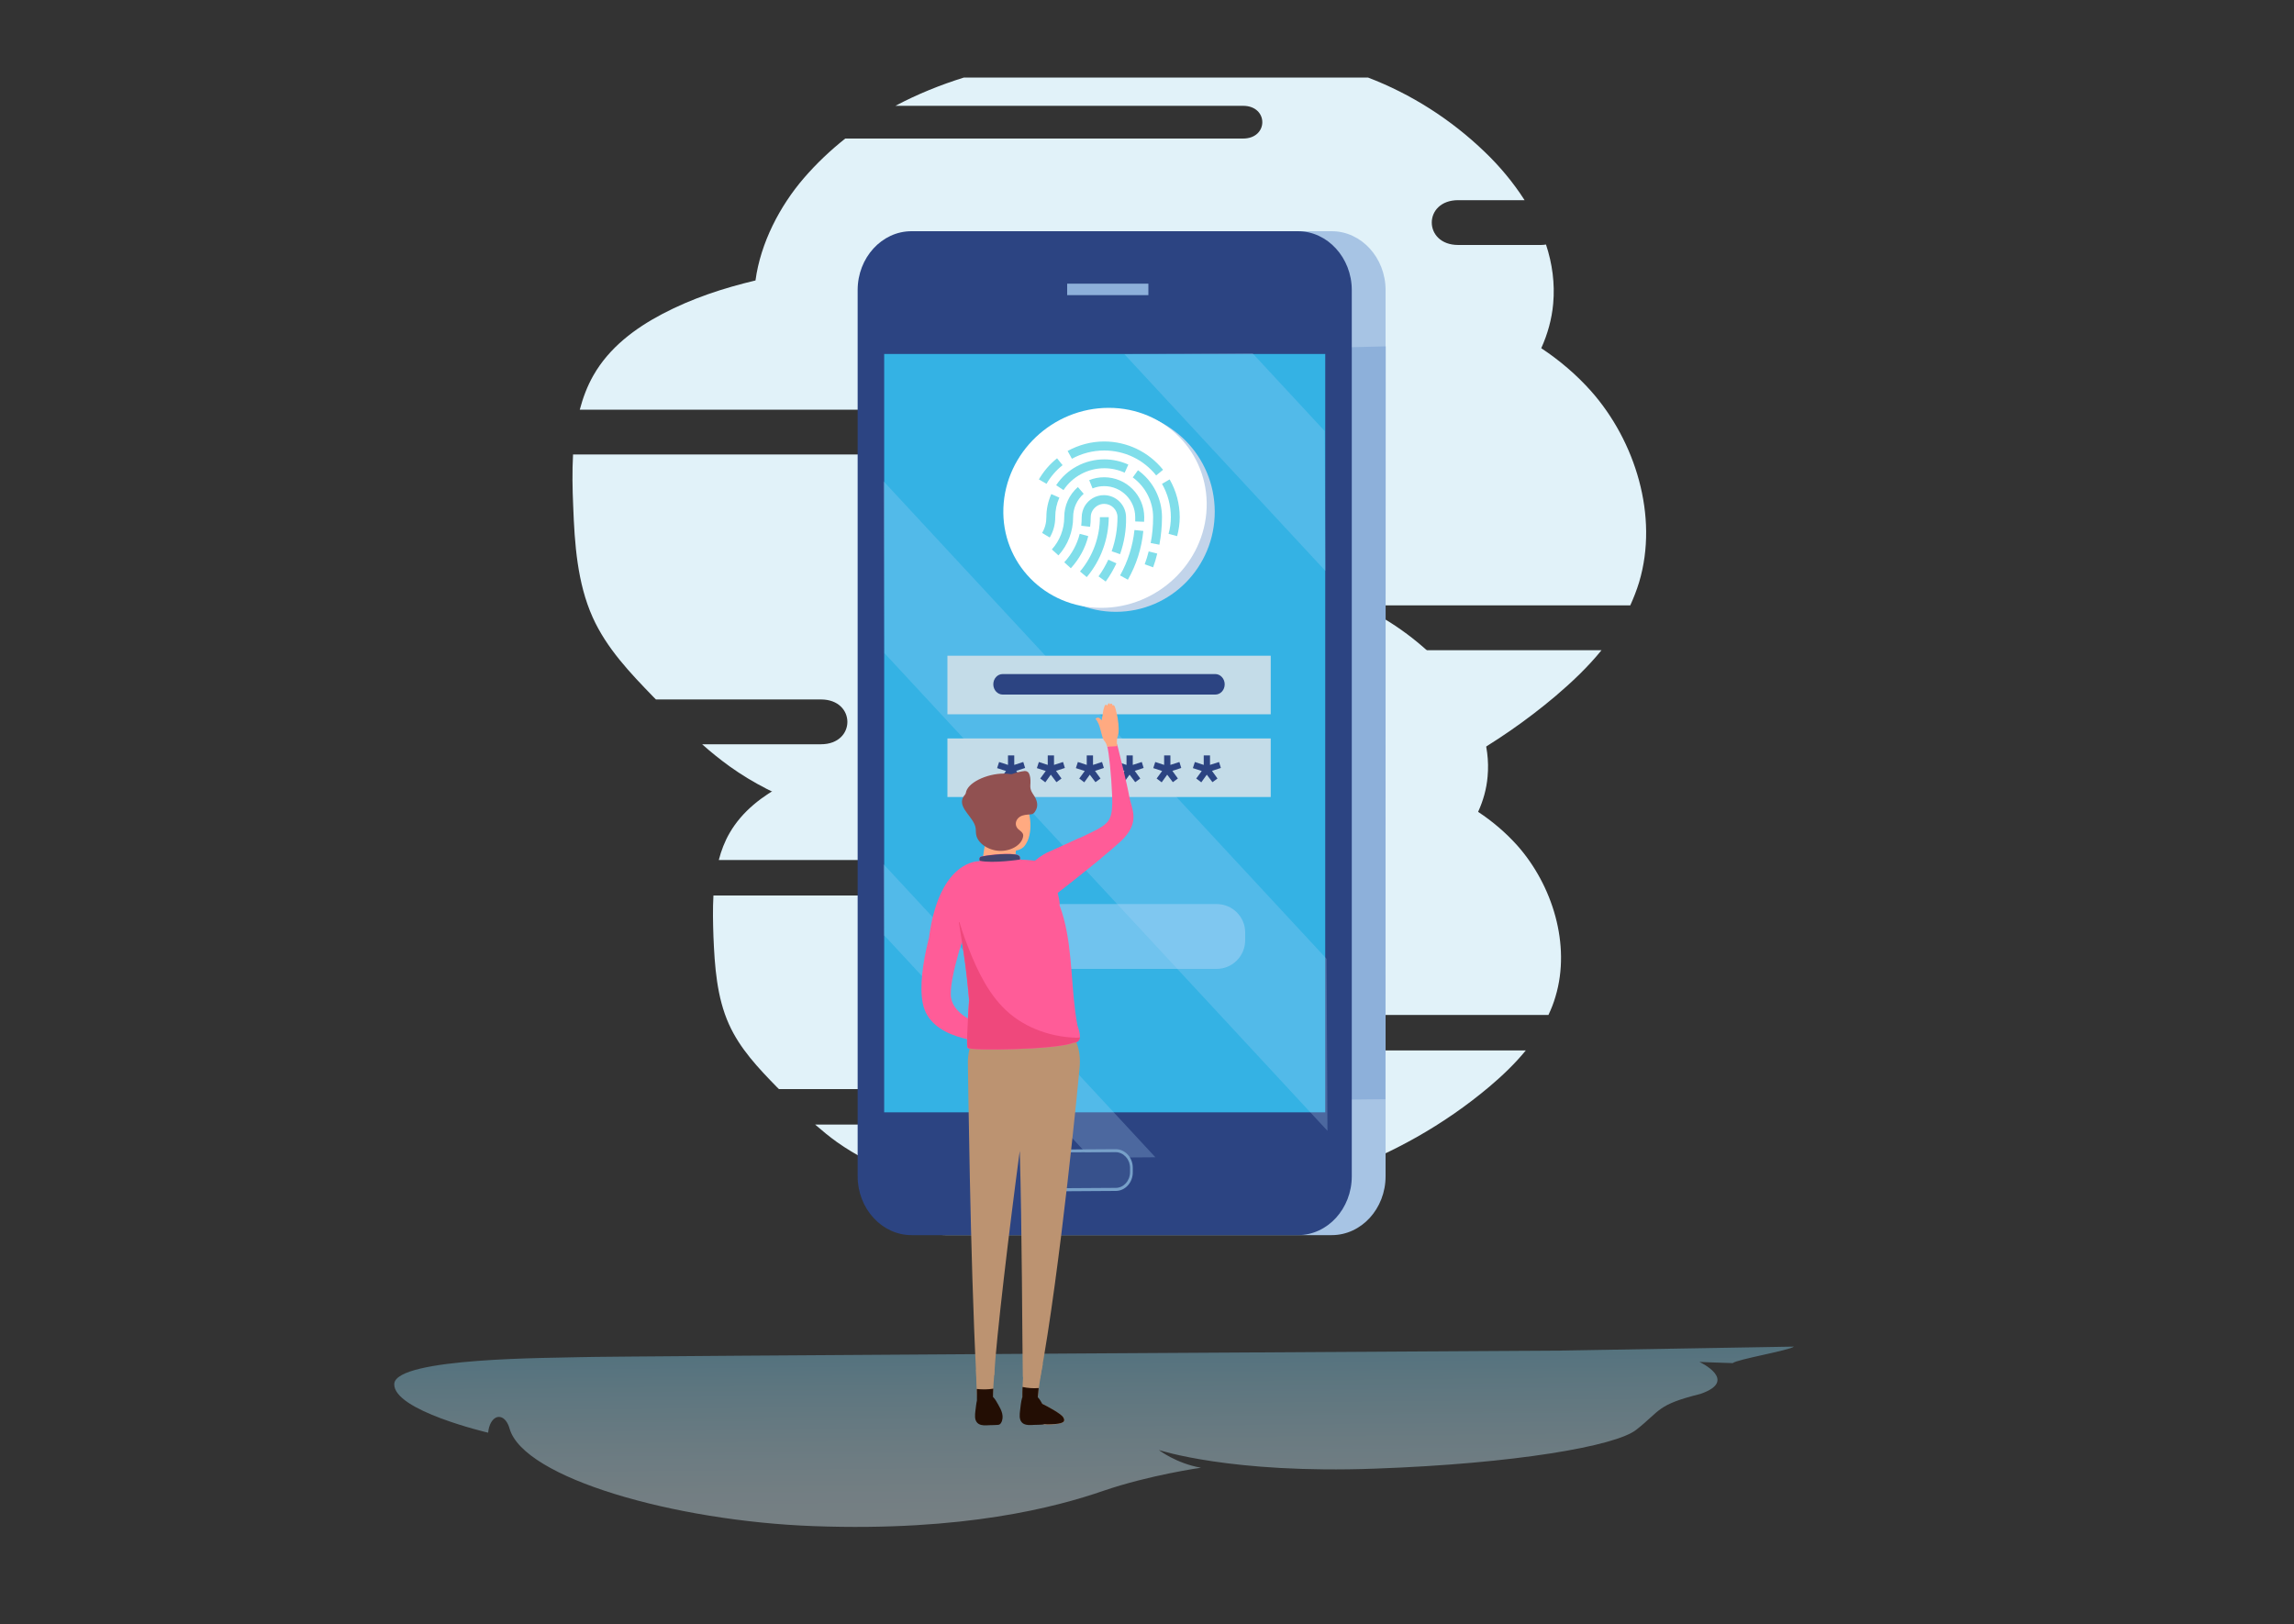 <?xml version="1.0" encoding="utf-8"?>
<!-- Generator: Adobe Illustrator 19.0.0, SVG Export Plug-In . SVG Version: 6.00 Build 0)  -->
<svg version="1.1" id="Layer_1" xmlns="http://www.w3.org/2000/svg" xmlns:xlink="http://www.w3.org/1999/xlink" x="0px" y="0px"
	 viewBox="0 0 1500 1062" style="enable-background:new 0 0 1500 1062;" xml:space="preserve">
<rect x="0" y="0" width="1500" height="1062" fill="#333333" stroke="none"/>
<style type="text/css">
	.st0{opacity:0.4;fill:url(#SVGID_1_);}
	.st1{fill:#E1F2F9;}
	.st2{fill:#A7C4E4;}
	.st3{fill:#8DB0DA;}
	.st4{fill:#2C4482;}
	.st5{fill:#34B2E4;}
	.st6{opacity:0.25;fill:#ADD5F8;}
	.st7{fill:#37518C;}
	.st8{fill:#77A0C9;}
	.st9{fill:#C2D4EA;}
	.st10{fill:#80DEEA;}
	.st11{fill:#C4DCE8;}
	.st12{opacity:0.5;fill:#ADD5F8;}
	.st13{fill:#CEAB8B;}
	.st14{fill:#FF5C98;}
	.st15{fill:#BC9371;}
	.st16{fill:#FFAA81;}
	.st17{fill:#915151;}
	.st18{fill:#EF487C;}
	.st19{fill:#45446C;}
	.st20{fill:#230E04;}
</style>
<linearGradient id="SVGID_1_" gradientUnits="userSpaceOnUse" x1="376.993" y1="847.636" x2="376.993" y2="628.99" gradientTransform="matrix(-2.956 3.020000e-002 5.220000e-002 -0.516 1786.311 1310.26)">
	<stop  offset="0" style="stop-color:#85D0EE"/>
	<stop  offset="0.19" style="stop-color:#9BD9F1"/>
	<stop  offset="0.532" style="stop-color:#BDE6F6"/>
	<stop  offset="0.814" style="stop-color:#D2EEF9"/>
	<stop  offset="1" style="stop-color:#DAF1FA"/>
</linearGradient>
<path class="st0" d="M1111.2,890.6c0,0,7.7,0.4,21.8,0.8c2.7-2.5,37.2-8.3,40-10.8l-152.4,2.6c0,0-624.2,3.6-641.4,4.3
	c-17.3,0.6-120.6,0.1-121.4,17.5c-0.8,17.4,61.4,31.9,61.4,31.9c0.2-2.6,0.9-4.8,1.8-6.5c3.7-6.5,9.9-4.4,12.2,3.8
	c9.1,32.3,107.9,60.5,198.9,63.8c98.5,3.6,158.6-12.5,189.1-23c30.2-10.4,64.1-15.2,64.1-15.2c-16.2-2.8-27.6-11.6-27.6-11.6
	s46.9,15.7,141.5,12.2c91.9-3.3,157.3-14.8,170.7-25.4c16.2-12.7,13.2-16.3,42.1-23.5C1137.3,902.7,1111.2,890.6,1111.2,890.6z"/>
<g>
	<path class="st1" d="M374.7,297.2h278.9c23.1,0,23-29.3,0-29.3H379.1c2.1-7.9,4.9-15.4,8.9-22.4c10.4-18.3,27.4-30.9,45.1-40.2
		c19.4-10.2,39.9-16.9,60.9-21.9c3.3-24.5,15.9-48.7,31.7-67c8.3-9.6,17.3-18.1,27-25.8h260.1c16.8,0,16.8-21.4,0-21.4H585.5
		c14.3-7.6,29.4-13.7,44.8-18.5h264.2c28,10.7,54.1,27.2,76.4,48.7c9.6,9.2,18.6,19.9,26,31.5h-43.4c-23.1,0-23,29.3,0,29.3h53.9
		c1.3,0,2.4-0.1,3.5-0.3c4.1,12.4,5.9,25.4,4.7,38.7c-0.9,10.2-3.7,20-7.8,29.1c11.9,7.9,22.9,17.2,32.6,28.1
		c28.8,32.5,44.3,81.7,31.4,124.9c-1.6,5.3-3.6,10.3-5.8,15.2H887.7c-23.1,0-23,29.3,0,29.3h159.5c-9,11.1-19.5,21-30.2,30.1
		c-37.8,31.9-80.9,55.7-126.2,71.9H527.3c-17.7-6.5-34.7-14.9-50.3-26.1c-6.2-4.5-12.2-9.3-17.9-14.4h77.7c23.1,0,23-29.3,0-29.3
		H428.9c-0.5-0.5-1.1-1.1-1.6-1.6c-15.1-15.6-30.6-31.7-39.8-52.2c-10-22.3-11.8-47.9-12.7-72.7
		C374.3,319.8,374.1,308.4,374.7,297.2z"/>
</g>
<g>
	<path class="st1" d="M466.5,585.6h220.4c18.2,0,18.2-23.2,0-23.2H470c1.6-6.2,3.9-12.2,7.1-17.7c8.3-14.4,21.7-24.4,35.6-31.7
		c15.3-8,31.5-13.4,48.1-17.3c2.6-19.3,12.6-38.4,25.1-52.9c6.5-7.6,13.7-14.3,21.3-20.4h95.3c13.3,0,13.3-16.9,0-16.9H633
		c11.3-6,23.2-10.9,35.4-14.6H877c22.1,8.5,42.8,21.5,60.4,38.5c7.6,7.3,14.7,15.7,20.5,24.9h-34.3c-18.2,0-18.2,23.2,0,23.2h42.6
		c1,0,1.9-0.1,2.8-0.2c3.2,9.8,4.7,20,3.7,30.6c-0.7,8.1-2.9,15.8-6.2,23c9.4,6.2,18.1,13.6,25.8,22.2c22.7,25.7,35,64.6,24.8,98.6
		c-1.2,4.2-2.8,8.2-4.6,12H871.7c-18.2,0-18.2,23.2,0,23.2h126c-7.1,8.7-15.4,16.6-23.8,23.7c-29.9,25.2-63.9,44-99.7,56.8H587
		c-14-5.1-27.4-11.8-39.8-20.6c-4.9-3.5-9.6-7.4-14.2-11.4h61.4c18.2,0,18.2-23.2,0-23.2h-85.1c-0.4-0.4-0.8-0.9-1.3-1.3
		c-12-12.3-24.2-25.1-31.4-41.2c-7.9-17.6-9.3-37.8-10.1-57.4C466.2,603.5,466,594.5,466.5,585.6z"/>
</g>
<g>
	<g>
		<g>
			<path class="st2" d="M618.1,807.7l252.7,0c19.4,0,35.2-17.3,35.2-38.5l0-579.5c0-21.2-15.9-38.5-35.2-38.5l-252.7,0
				c-19.4,0-35.2,17.3-35.2,38.5l0,579.5C582.8,790.4,598.7,807.7,618.1,807.7z"/>
			<path class="st3" d="M692.5,226.6l32.5,494l180.9-1.8l0.2-492.3C906,226.6,785.7,229.8,692.5,226.6z"/>
			<g>
				<g>
					<path class="st4" d="M596,807.7l252.7,0c19.4,0,35.2-17.3,35.2-38.5l0-579.5c0-21.2-15.9-38.5-35.2-38.5l-252.7,0
						c-19.4,0-35.2,17.3-35.2,38.5l0,579.5C560.8,790.4,576.7,807.7,596,807.7z"/>
					
						<rect x="578.2" y="231.5" transform="matrix(-1 -2.947032e-005 2.947032e-005 -1 1444.733 958.912)" class="st5" width="288.4" height="495.9"/>
				</g>
				<rect x="697.8" y="185.5" class="st3" width="53.1" height="7.5"/>
			</g>
		</g>
		<path class="st6" d="M660.2,515.4c54.1,58.3,108.2,116.6,162.3,175c15.2,16.4,30.3,32.7,45.5,49.1L867.4,627l-16.5-17.8
			c-43.5-46.9-87-93.8-130.5-140.7L577.7,314.7l0.6,112.4L660.2,515.4z"/>
		<path class="st6" d="M866.1,281.8l-47.1-50.8l-83.8,0.6l48,51.8c27.8,30,55.6,60,83.5,90L866.1,281.8z"/>
		<path class="st6" d="M579.7,613.3L713,757.1l42.5-0.3c-19.9-21.5-39.8-42.9-59.7-64.4c-39.4-42.4-78.7-84.9-118.1-127.3l0.3,46.6
			C578.6,612.2,579.1,612.7,579.7,613.3z"/>
		<path class="st7" d="M729.6,776.9l-48.3,0.3c-5.2,0-9.4-4.5-9.5-10.2l0-2.9c0-5.7,4.2-10.3,9.4-10.3l48.3-0.3
			c5.2,0,9.4,4.5,9.5,10.2l0,2.9C739,772.2,734.8,776.8,729.6,776.9z"/>
		<path class="st8" d="M729.4,753.4c5.2,0,9.4,4.5,9.5,10.2l0,2.9c0,5.7-4.2,10.3-9.4,10.3l-48.3,0.3c-5.2,0-9.4-4.5-9.5-10.2l0-2.9
			c0-5.7,4.2-10.3,9.4-10.3L729.4,753.4 M729.4,751.5l-48.3,0.3c-6.2,0-11.2,5.6-11.1,12.3l0,2.9c0,6.7,5.1,12.2,11.3,12.1l48.3-0.3
			c6.2,0,11.2-5.6,11.1-12.3l0-2.9C740.7,756.9,735.6,751.4,729.4,751.5L729.4,751.5z"/>
	</g>
</g>
<g>
	<g>
		<path class="st9" d="M794.3,334.5c0.1,36.3-28.9,65.6-64.7,65.6s-65-29.4-65.1-65.6c-0.1-36.3,28.9-65.6,64.7-65.6
			C765.1,268.9,794.2,298.3,794.3,334.5z"/>
		<g>
			<g>
				<defs>
					<path id="SVGID_2_" d="M789,332.1c-1.3,36.1-32.2,65.4-68.9,65.4c-36.7,0-65.4-29.3-64-65.4s32.2-65.4,68.9-65.4
						C761.6,266.7,790.3,296,789,332.1z"/>
				</defs>
				<use xlink:href="#SVGID_2_"  style="overflow:visible;fill:#FFFFFF;"/>
				<clipPath id="SVGID_3_">
					<use xlink:href="#SVGID_2_"  style="overflow:visible;"/>
				</clipPath>
			</g>
		</g>
		<g>
			<path class="st10" d="M754,371l-5.5-2c1-2.7,1.9-5.6,2.6-8.4l5.6,1.4C756,365,755.1,368,754,371z"/>
			<path class="st10" d="M758.1,356.2l-5.7-1.1c1.1-5.5,1.6-11.2,1.6-16.9c0-10.2-5-19.9-13.3-26l3.4-4.7
				c9.9,7.1,15.7,18.6,15.7,30.7C759.8,344.2,759.2,350.3,758.1,356.2z"/>
			<path class="st10" d="M695.4,320.5l-4.8-3.2c7-10.6,18.8-16.9,31.5-16.9c5.5,0,10.8,1.2,15.7,3.4l-2.4,5.3
				c-4.2-1.9-8.7-2.9-13.3-2.9C711.3,306.2,701.3,311.6,695.4,320.5z"/>
			<path class="st10" d="M686.4,351.5l-5-3c1.9-3.1,2.8-6.7,2.8-10.3c0-5.2,1.1-10.3,3.2-15.1l5.3,2.3c-1.8,4-2.7,8.3-2.7,12.8
				C690,342.9,688.8,347.5,686.4,351.5z"/>
			<path class="st10" d="M737.5,379.1l-5.1-2.8c5.1-9.2,8.3-19.2,9.4-29.7l5.8,0.6C746.5,358.5,743.1,369.2,737.5,379.1z"/>
			<path class="st10" d="M748.1,341.2l-5.8-0.2c0-0.9,0-1.9,0-2.8c0-11.2-9.1-20.3-20.3-20.3c-2.6,0-5.2,0.5-7.6,1.5l-2.2-5.4
				c3.1-1.3,6.4-1.9,9.8-1.9c14.4,0,26.2,11.7,26.2,26.2C748.2,339.2,748.1,340.2,748.1,341.2z"/>
			<path class="st10" d="M692.1,363.2l-4.3-3.9c5.2-5.8,8.1-13.3,8.1-21.2c0-7.5,3.2-14.6,8.9-19.6l3.8,4.4
				c-4.4,3.9-6.9,9.4-6.9,15.3C701.7,347.5,698.3,356.4,692.1,363.2z"/>
			<path class="st10" d="M723,380.3l-4.7-3.4c2.5-3.4,4.6-7.1,6.4-10.9l5.3,2.4C728,372.6,725.7,376.6,723,380.3z"/>
			<path class="st10" d="M732.4,362.4l-5.5-1.9c2.5-7.1,3.8-14.6,3.8-22.3c0-4.8-3.9-8.7-8.7-8.7c-3.1,0-6,1.7-7.6,4.4
				c-0.8,1.3-1.2,2.8-1.2,4.4c0,2.1-0.1,4.1-0.4,6.2l-5.8-0.7c0.2-1.8,0.3-3.6,0.3-5.4c0-2.6,0.7-5.1,1.9-7.3
				c2.6-4.5,7.4-7.3,12.6-7.3c8,0,14.5,6.5,14.5,14.5C736.5,346.5,735.1,354.6,732.4,362.4z"/>
			<path class="st10" d="M700.2,371.6l-4.3-3.9c4.9-5.3,8.4-11.7,10.1-18.6l5.6,1.5C709.7,358.3,705.7,365.6,700.2,371.6z"/>
			<path class="st10" d="M710.6,377.4l-4.4-3.7c8.4-9.9,13-22.6,13-35.5h5.8C724.9,352.5,719.8,366.5,710.6,377.4z"/>
			<path class="st10" d="M769.7,350.6l-5.6-1.5c1-3.5,1.5-7.2,1.5-10.9c0-7.7-2-15.2-5.8-21.8l5-2.9c4.3,7.5,6.6,16,6.6,24.7
				C771.4,342.4,770.8,346.5,769.7,350.6z"/>
			<path class="st10" d="M756,310.9c-8.3-10.4-20.7-16.3-34-16.3c-7.4,0-14.7,1.9-21.1,5.4l-2.8-5.1c7.3-4,15.5-6.2,23.9-6.2
				c15,0,29.1,6.8,38.5,18.5L756,310.9z"/>
			<path class="st10" d="M684.3,316.4l-5-2.9c3.1-5.3,7.1-10,11.9-13.8l3.6,4.5C690.5,307.6,687,311.7,684.3,316.4z"/>
		</g>
	</g>
	<g>
		<rect x="619.5" y="428.8" class="st11" width="211.4" height="38.3"/>
		<rect x="619.5" y="482.9" class="st11" width="211.4" height="38.3"/>
		<path class="st12" d="M795.5,633.6H653c-10.2,0-18.6-8.3-18.6-18.6v-5.2c0-10.2,8.3-18.6,18.6-18.6h142.6
			c10.2,0,18.6,8.3,18.6,18.6v5.2C814.1,625.3,805.8,633.6,795.5,633.6z"/>
		<path class="st4" d="M794.7,454.2H655.6c-3.3,0-6.1-3-6.1-6.7c0-3.7,2.7-6.7,6.1-6.7h139.1c3.3,0,6.1,3,6.1,6.7
			C800.8,451.2,798.1,454.2,794.7,454.2z"/>
		<g>
			<g>
				<g>
					<path class="st4" d="M653.3,498.3l5.8,1.9V494h4.1v6.2l5.9-1.9l1.2,3.9l-5.8,1.9l3.6,5l-3.3,2.4l-3.7-4.9l-3.6,5l-3.3-2.5
						l3.6-4.9l-5.8-1.9L653.3,498.3z"/>
				</g>
				<g>
					<path class="st4" d="M679.3,498.3l5.8,1.9V494h4.1v6.2l5.9-1.9l1.2,3.9l-5.8,1.9l3.6,5l-3.3,2.4l-3.7-4.9l-3.6,5l-3.3-2.5
						l3.6-4.9l-5.8-1.9L679.3,498.3z"/>
				</g>
				<g>
					<path class="st4" d="M704.8,498.3l5.8,1.9V494h4.1v6.2l5.9-1.9l1.2,3.9l-5.8,1.9l3.6,5l-3.3,2.4l-3.7-4.9l-3.6,5l-3.3-2.5
						l3.6-4.9l-5.8-1.9L704.8,498.3z"/>
				</g>
				<g>
					<path class="st4" d="M730.8,498.3l5.8,1.9V494h4.1v6.2l5.9-1.9l1.2,3.9l-5.8,1.9l3.6,5l-3.3,2.4l-3.7-4.9l-3.6,5l-3.3-2.5
						l3.6-4.9l-5.8-1.9L730.8,498.3z"/>
				</g>
				<g>
					<path class="st4" d="M755.4,498.3l5.8,1.9V494h4.1v6.2l5.9-1.9l1.2,3.9l-5.8,1.9l3.6,5l-3.3,2.4l-3.7-4.9l-3.6,5l-3.3-2.5
						l3.6-4.9l-5.8-1.9L755.4,498.3z"/>
				</g>
				<g>
					<path class="st4" d="M781.3,498.3l5.8,1.9V494h4.1v6.2l5.9-1.9l1.2,3.9l-5.8,1.9l3.6,5l-3.3,2.4l-3.7-4.9l-3.6,5l-3.3-2.5
						l3.6-4.9l-5.8-1.9L781.3,498.3z"/>
				</g>
			</g>
		</g>
	</g>
</g>
<g>
	<polygon class="st13" points="735,828.9 735,828.9 735,828.9 	"/>
	<path class="st14" d="M738.4,520.8c-1.3-7.5-6.7-29.3-7.9-34c-1.8,0.5-4.7,0.9-6.5,1.4c1.1,3.5,2.7,19.1,3.2,32.1
		c0.6,13.9-1.6,16.9-7,20.5c-5.4,3.6-35.6,16.9-35.6,16.9s-14.5,7.2-14.8,17c-0.3,9.8,9,19.1,9,19.1s40.8-31.3,54.1-43.7
		C746.2,537.6,739.8,528.9,738.4,520.8z"/>
	<path class="st14" d="M719.5,560.7c-0.1-0.1-0.2-0.2-0.4-0.6c-0.6-0.8-1.1-1.6-1.7-2.4c-1.3-1.7-2.7-3.3-4.2-4.9
		c-0.2-0.2-0.3-0.3-0.5-0.5c-0.1,0-0.2-0.2-0.5-0.4c-0.7-0.6-1.4-1.1-2.1-1.6c-0.3-0.2-1.5-0.9-1.6-1c-0.5-0.2-1-0.4-1.6-0.6
		c-0.4-0.2-0.9-0.4-1.3-0.6c-10,4.7-21.1,9.6-21.1,9.6s-14.5,7.2-14.8,17c-0.3,9.8,9,19.1,9,19.1s23.9-18.4,41.1-32.5
		C719.7,561,719.6,560.8,719.5,560.7z"/>
	<g>
		<path class="st15" d="M650.3,895.9c-0.3,5.3-1.2,14-1.1,20.9c0,0,0.5,0.2,1.4,0.6c-0.5,4.5-0.7,9.1-1,13.6
			c-4.6-0.7-8.2-1.8-8.2-1.8c-2.1-4.9-3-20.7-3.2-33.6C642.3,896.5,646.4,896.1,650.3,895.9z"/>
		<path class="st15" d="M681.9,891.9c-1.3,6.4-3.1,17.5-3.5,24.5c0,0,15.1,7.5,16.9,10.5c1.8,3-0.3,4.2-8.1,4.7
			c-7.8,0.5-17.5-3.5-17.5-3.5c-1.7-5.1-1.3-20.9-0.4-33.8C673.1,895.6,678,891.8,681.9,891.9z"/>
		<path class="st15" d="M680.3,667.7c-4.7,0-8.1,1.5-10.6,3.9c-2.4-2.2-5.6-3.6-9.9-3.8c-20.2-0.7-27.5,13.7-26.9,29
			c0.1,1.7,1.4,125.5,5.5,203.6c3.1-0.1,8.6-1.1,11.7-1.1c1.2-23,9.9-96.1,16.7-146.7c1.5,50.6,1.6,124.8,2,147.8
			c3.1,0.1,8.3,0.8,11.3,1c13.2-70.4,25.8-202.1,25.9-203.8C707.2,682.3,700.5,667.7,680.3,667.7z"/>
		<path class="st16" d="M665.3,676.1c0,0-8.5-1-18-3.9c0.9,3.2,1.3,6.5,1.4,9.8c3.9,0.3,7.1,0.4,9.2,0.6c8.5,0.6,17.9,0.7,20.5,0.8
			c-2.4-2.7-4.9-6.3-6.9-9.3C668.8,674.7,665.3,676.1,665.3,676.1z"/>
		<path class="st14" d="M654.9,682.3c-0.3-3.1-1-6-2.3-8.7c-12.1-3-28.7-9.3-30.7-21c-2-12,10.8-48.9,16-64.8
			c-2.1-0.5-4.3-1-6.5-1.4c-4.7-0.8-10.2-0.8-15-2.1c-3.7,9.9-17.5,49.7-13,71.9C608.1,679.6,641.4,681.6,654.9,682.3z"/>
		<path class="st16" d="M644.8,547.3c0.1-0.4,0.1-0.8,0.2-1.2c-0.4-0.6-0.7-1.3-1-1.9c-2.7-5.9-2.3-13.1,1.1-18.6
			c4-6.3,15.9-12.4,22-5.5c6.4,7.2,8.6,20.8,4.9,29.6c-0.7,1.5-1.5,3-2.7,4.2c-1.4,1.3-3.1,2-5,2.3c-0.3,3.9-1.2,8.1-1.4,11.7
			c-0.3,4.3-0.6,9.3-2.7,11.7c-1.7,2-3.8,1.1-5.7,0.2c-4.2-2.1-8.6-4.5-10.9-10.9c-0.5-1.5-0.9-3.1-1-4.9c-0.1-2.1,0.2-4.3,0.6-6.5
			C643.7,554,644.3,550.6,644.8,547.3z"/>
		<path class="st17" d="M669,533.2c1.7-0.5,3.6-0.5,5.3-0.7c0.8-0.1,1.5-0.5,2-1.1c1.9-2.4,2.6-5.2,1.1-8.8c-0.8-2-2.3-3.5-3.1-5.4
			c-0.8-2-0.6-3.1-0.5-5.3c0.1-2.5-0.2-4.6-1-6.2c-0.5-1-1.7-1.6-2.8-1.5c0,0,0,0,0,0c-2.8,0.3-5.5,1-8,1.9c-0.5,0.2-1,0.2-1.4,0.1
			c-10.7-1.7-24.9,3.6-28.3,10.1c-0.3,0.6-0.6,1.3-0.7,2c-0.1,0.6-0.3,1.1-0.7,1.5c-0.8,0.9-1.4,1.9-1.7,3
			c-1.6,6.3,7.5,11.9,8.7,18.4c0.3,1.5,0.1,3.1,0.4,4.6c0.9,5.4,7.6,10.2,15,10.6c7.4,0.4,14.4-3.6,15.6-8.9
			c0.2-0.8,0.3-1.7-0.2-2.5c-0.6-1.1-1.9-1.9-2.9-2.8C662.7,539.2,664.4,534.4,669,533.2z"/>
		<path class="st14" d="M695.6,600.7c-0.8-3.1-1.8-6.1-2.9-9c1.4-0.2-4-18.5-6.4-27.8c-7.8-0.9-14.9-1.7-18.3-1.7
			c-0.1,0-0.1-0.1-0.2-0.1c0,0-0.3,0-0.9-0.1c0.3-1.7,0-3-3.6-3.4c-6.7-0.8-17.9,0.6-21.4,1.4c-1.8,0.4-1.6,1.6-1.2,3.1
			c-0.1-0.1-0.1-0.1-0.2-0.2c-0.3,0.2-0.4,0.3-0.4,0.3s-25.5-1.1-32.5,48.9c2.7,6.5,16.6,8.5,19.8,8.8c0.5-0.9,0.9-3.3,1.5-5.3
			c1.9,12.3,2.8,15.5,4.7,38.4c-1.2,17.4-1.8,30.8-0.8,31.4c2.6,1.8,57.1,1.2,68.9-3.4c0.4-0.1,0.7-0.1,1.1-0.2
			c6.1-0.9,2-9.8,1.7-11.3C700.2,647.7,701.6,623.3,695.6,600.7z"/>
		<path class="st18" d="M703.6,678.6c-17.8-0.5-35.9-7.3-48.3-20.4c-11.5-12.1-18.4-28.4-24.2-43.9c-1.4-3.7-2.6-7.5-3.8-11.4
			c-0.1,0.1-0.2,0.2-0.3,0.3c1.9,12.2,4.7,28,6.7,50.7c-1.2,17.4-1.8,30.8-0.8,31.4c2.6,1.8,57.1,1.2,68.9-3.4
			c0.4-0.1,0.7-0.1,1.1-0.2c2.2-0.3,3-1.6,3.3-3.3C705.3,678.6,704.5,678.6,703.6,678.6z"/>
		<path class="st19" d="M666.9,562.1c0.3-1.7,0-3-3.6-3.4c-6.7-0.8-17.9,0.6-21.4,1.4c-1.7,0.4-1.6,1.5-1.3,2.8
			C649.2,564.8,667,562.1,666.9,562.1z"/>
		<path class="st20" d="M655.3,924.3c-0.5-2.1-1.6-4-2.6-5.8c-1-1.8-2-3.6-3.4-5c0-1.8,0.1-3.6,0.2-5.4c-3.6,0.6-7.3,0.6-10.8,0.2
			c0.1,2.6,0.1,5.1,0.1,7.5c-0.5,2.2-0.7,4.6-1,6.8c-0.3,2.6-0.7,5.8,1.2,7.8c1.4,1.5,3.8,1.8,5.9,1.7c2.1-0.2,7.8-0.1,8.5-0.5
			c0.5-0.2,0.8-0.6,1.1-1C655.7,928.7,655.8,926.4,655.3,924.3z"/>
		<path class="st20" d="M695.3,926.9c-1.2-2.2-9.2-6.6-13.8-8.9c-0.8-1.5-1.7-3-2.9-4.3c0.2-2,0.4-4,0.6-6c-3.7,0.3-7.2,0-10.6-0.7
			c-0.1,2.3-0.1,4.6-0.1,6.8c-0.1,0.1-0.1,0.3-0.2,0.4c-0.7,2.6-1,5.5-1.3,8.2c-0.3,2.6-0.7,5.8,1.2,7.8c1.4,1.5,3.8,1.8,5.9,1.7
			c2.1-0.2,7.8-0.1,8.5-0.5c0.1,0,0.1-0.1,0.2-0.1c1.5,0.2,3,0.2,4.4,0.1C695,931.1,697,929.9,695.3,926.9z"/>
	</g>
	<path class="st16" d="M724.9,460c-0.4,0.3-0.7,0.8-0.9,1.5c0,0-0.1,0-0.1,0c0-0.1-0.1-0.2-0.1-0.3c-0.2-0.3-0.6-0.5-0.9-0.3
		c-0.6,0.4-0.9,1.4-1.1,2.3c-0.2,0.5-0.3,1-0.4,1.5l-0.6,3.8c0,0.1,0,0.3-0.1,0.4l-0.3,2.1c-0.6-0.2-1.9-3.1-4.1-0.9
		c3.6,3.6,3.5,11.7,5.9,14.5c-0.1,0,1.1,0.9,1.7,3.6c0.7,0.1,4.6-0.1,6.7-0.3c-1-4.3,0.7-7.5,0.8-8.5c0.3-3.1-0.1-8.9-1.4-13.5
		c-0.2-1.3-0.6-2.6-1.1-3.9c-0.1-0.3-0.3-0.5-0.5-0.7c-0.3-0.2-0.7-0.3-0.9,0c0,0,0,0.1-0.1,0.1c0-0.1,0-0.2,0-0.2
		c0-0.3-0.1-0.6-0.3-0.8c-0.2-0.3-0.6-0.4-0.9-0.2c-0.2,0.1-0.3,0.3-0.5,0.6c0-0.3-0.1-0.5-0.2-0.8
		C725.6,459.9,725.2,459.8,724.9,460z"/>
</g>
</svg>
